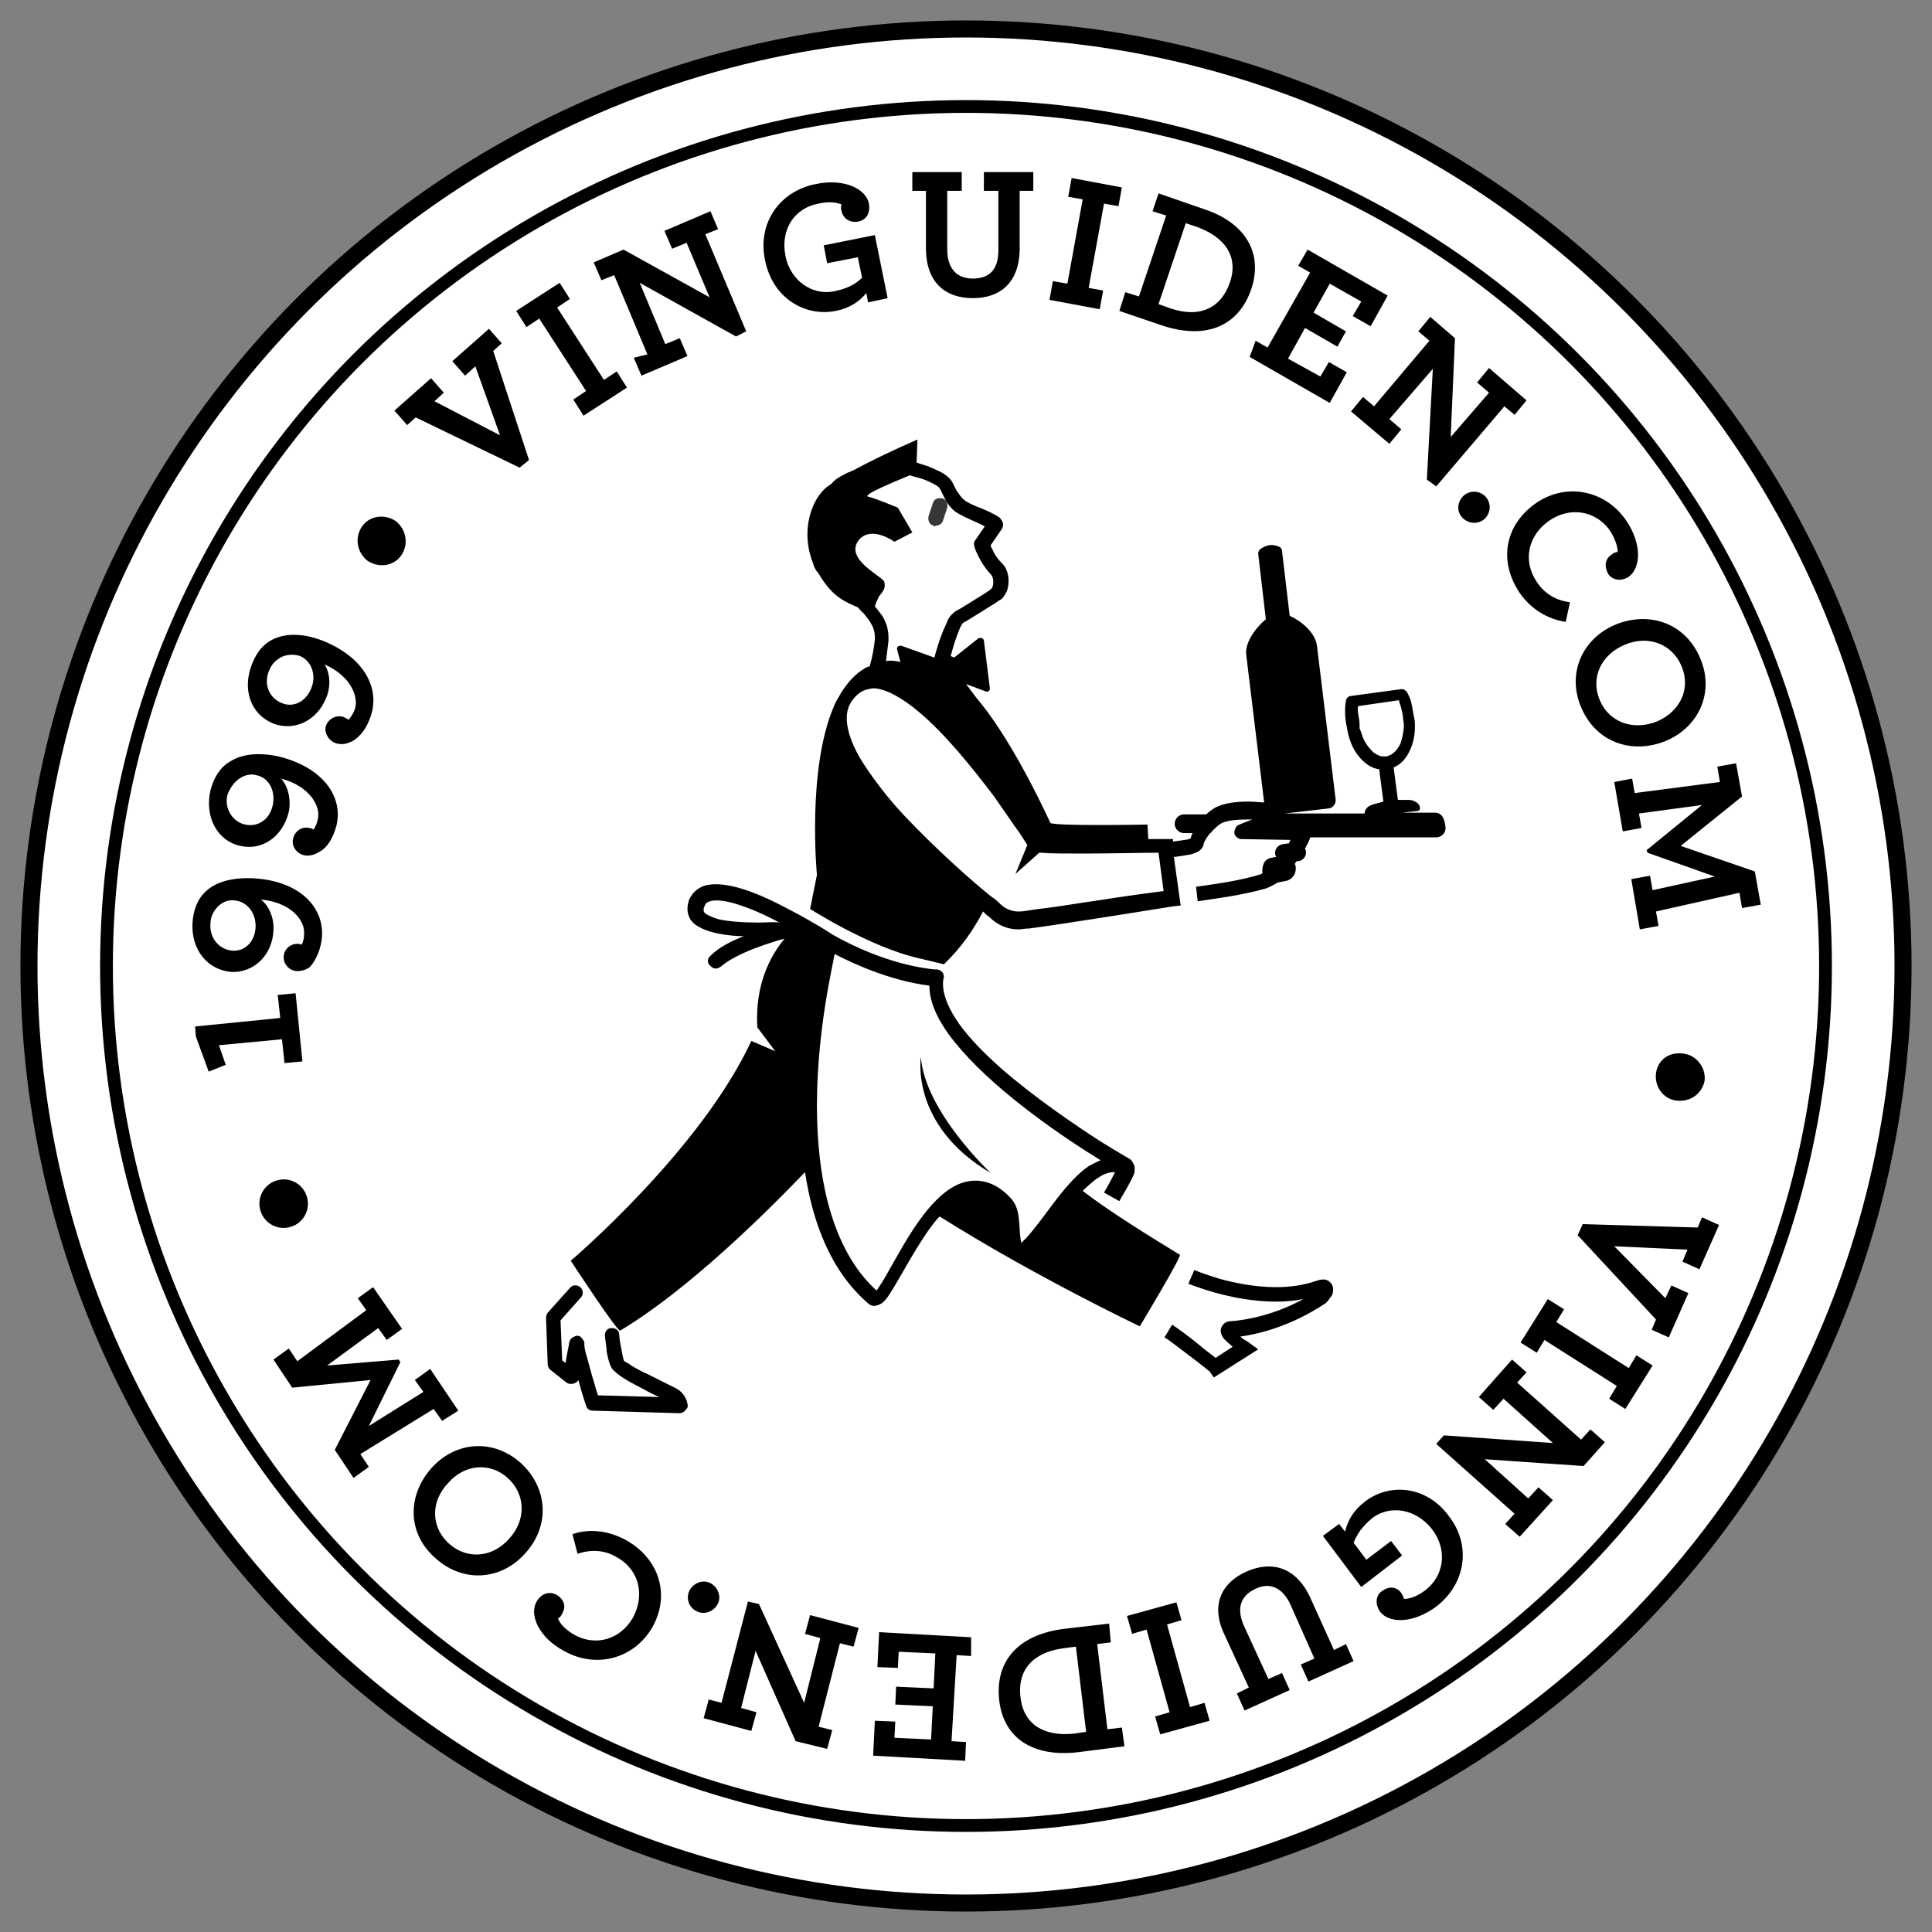 <?xml version="1.0" encoding="utf-8"?>
<!-- Generator: Adobe Illustrator 21.0.1, SVG Export Plug-In . SVG Version: 6.00 Build 0)  -->
<svg version="1.1" id="Lager_1" xmlns="http://www.w3.org/2000/svg" xmlns:xlink="http://www.w3.org/1999/xlink" x="0px" y="0px"
	 viewBox="0 0 226.8 226.8" style="enable-background:new 0 0 226.8 226.8;" xml:space="preserve">
<rect x="0" y="0" width="226.8" height="226.8" fill="#808080" stroke="none"/>
<style type="text/css">
	.st0{clip-path:url(#SVGID_2_);fill:#FFFFFF;}
	.st1{clip-path:url(#SVGID_2_);fill:none;stroke:#000000;stroke-width:2;}
	.st2{clip-path:url(#SVGID_2_);fill:none;stroke:#000000;stroke-width:1.5;}
	.st3{clip-path:url(#SVGID_2_);fill:#373535;}
	.st4{clip-path:url(#SVGID_2_);}
</style>
<g>
	<defs>
		<rect id="SVGID_1_" x="1.4" y="1.4" width="223.9" height="223.9"/>
	</defs>
	<clipPath id="SVGID_2_">
		<use xlink:href="#SVGID_1_"  style="overflow:visible;"/>
	</clipPath>
	<path class="st0" d="M113.4,223.3c60.7,0,110-49.2,110-110c0-60.7-49.2-110-110-110s-110,49.2-110,110
		C3.4,174.1,52.7,223.3,113.4,223.3"/>
	<circle class="st1" cx="113.4" cy="113.4" r="110"/>
	<path class="st0" d="M113.4,214.3c55.7,0,100.9-45.2,100.9-100.9c0-55.7-45.2-100.9-100.9-100.9S12.5,57.6,12.5,113.4
		C12.5,169.1,57.6,214.3,113.4,214.3"/>
	<circle class="st2" cx="113.4" cy="113.4" r="100.9"/>
	<path class="st3" d="M109.6,61.7c-0.5-0.1-0.7-0.6-0.6-1.1l0.5-1.5c0.1-0.5,0.6-0.7,1.1-0.6c0.5,0.1,0.7,0.6,0.6,1.1l-0.5,1.5
		c-0.1,0.4-0.5,0.6-0.8,0.6C109.8,61.8,109.7,61.8,109.6,61.7"/>
	<path class="st3" d="M110.8,60.2c0.1,0.3,0,0.6-0.2,0.7c-0.2,0-0.4-0.2-0.4-0.5c-0.1-0.3,0-0.6,0.2-0.7
		C110.6,59.6,110.8,59.8,110.8,60.2"/>
	<path class="st0" d="M115.4,104.4c-0.7,1.8-4.3,7.6-4.3,7.6c-3.9,1.4-15.7-5.6-15.7-5.6s0.9-1.2,1.7-2.3"/>
	<path class="st3" d="M148.3,101.9c-0.1-0.6,0.3-1.1,0.9-1.2l1-0.1c0.6-0.1,1.1,0.3,1.2,0.9c0.1,0.6-0.3,1.1-0.9,1.2l-1,0.1
		c0,0-0.1,0-0.1,0C148.8,102.9,148.4,102.5,148.3,101.9"/>
	<path class="st3" d="M109.9,115.9l0.2-0.5c-0.1,0-0.1,0-0.2,0C109.9,115.5,109.9,115.7,109.9,115.9"/>
	<path class="st0" d="M110,114.8c0,0-1.8-0.1-4.8-0.9c1.6,0.6,3.2,1.1,4.8,1.4C110,115.1,110,115,110,114.8"/>
	<path class="st4" d="M142,161c0,0-1.1-0.9-2.3-1.8c-1.2-0.9-2.6-2-3-2.2l0.9-1.5c0.6,0.4,2,1.4,3.2,2.4c0.7,0.6,1.4,1.1,1.9,1.5
		l2-1.3c-0.4-0.4-0.9-0.7-1.2-1.2c-0.1-0.2-0.2-0.4-0.2-0.7c0-0.3,0.2-0.7,0.5-0.9c0.3-0.2,0.5-0.2,0.7-0.2c3.6-0.3,6.7-1.6,8.5-2.6
		c-1.1,0.2-2.1,0.3-3.2,0.3c-5.4,0-10.2-2.1-10.3-2.1l0.7-1.6c0,0,0.3,0.1,0.8,0.3c0.5,0.2,1.2,0.4,2.1,0.7c1.8,0.5,4.2,1,6.7,1
		c1.6,0,3.1-0.2,4.6-0.7c0.3-0.1,0.6-0.2,0.9-0.2c0.2,0,0.5,0,0.8,0.3c0.3,0.2,0.4,0.6,0.4,0.9c0,0.5-0.2,0.8-0.4,1
		c-0.1,0.2-0.3,0.4-0.3,0.4l-0.1,0.1l-0.1,0.1c-0.1,0-4.2,3.1-10,3.9c0.2,0.2,0.5,0.4,0.7,0.5c0.2,0.1,0.3,0.2,0.3,0.2l1.1,0.8
		l-5.2,3.3L142,161z"/>
	<path class="st4" d="M79.8,165.9l-10.2-0.3c-0.4,0-0.7-0.2-0.8-0.6c0,0-0.5-1.4-0.9-3c-0.1,0.2-0.3,0.3-0.5,0.4
		c-0.3,0.1-0.6,0.1-0.9-0.1l-1.9-1.5c-0.2-0.2-0.3-0.4-0.3-0.6l-0.2-5.5c0-0.2,0.1-0.5,0.2-0.6l2.6-2.9c0.3-0.4,0.9-0.4,1.2-0.1
		c0.4,0.3,0.4,0.9,0.1,1.2l-2.4,2.7l0.2,4.7l0.4,0.3c0.1-0.8,0.3-1.7,0.4-2.2c0-0.2,0-0.2,0.1-0.4c0-0.1,0-0.1,0.2-0.3
		c0.1-0.1,0.3-0.2,0.6-0.3c0.3,0,0.5,0.1,0.6,0.3c0.1,0.1,0.2,0.2,0.2,0.3c0.1,0.1,0.1,0.2,0.1,0.2c0,0.1,0,0.2,0,0.2
		c0,0,0,0.1,0,0.1v0c0,0.2,0.1,0.8,0.3,1.4c0.2,0.7,0.4,1.5,0.6,2.2c0.3,0.9,0.5,1.8,0.7,2.3l7.2,0.2c-0.5-0.2-1.1-0.5-1.8-0.9
		c-1.2-0.6-2.5-1.3-3.2-1.9c-0.2-0.2-0.4-0.3-0.6-0.6c-0.2-0.4-0.3-0.7-0.4-1.1c-0.1-0.4-0.2-0.8-0.2-1.2c-0.1-0.8-0.2-1.5-0.2-1.5
		c0-0.5,0.3-0.9,0.8-0.9c0.5,0,0.9,0.3,0.9,0.8c0,0,0,0.4,0.1,0.9c0.1,0.5,0.2,1.1,0.3,1.6c0.1,0.3,0.1,0.5,0.2,0.6c0,0,0,0,0,0
		c0,0,0.1,0.1,0.2,0.1c0.1,0.1,0.4,0.2,0.6,0.4c0.5,0.3,1.2,0.7,1.9,1c1.4,0.7,2.8,1.4,3.2,1.6c1.3,0.6,1.5,1.8,1.5,1.9
		c0.1,0.3,0,0.5-0.2,0.7C80.3,165.8,80,165.9,79.8,165.9L79.8,165.9z"/>
	<path class="st4" d="M162.7,88.8L162.7,88.8c-0.1,0-0.2,0-0.3,0c-0.4,0-0.8-0.2-1.2-0.5c-0.6-0.6-1.1-1.3-1.3-2
		c-0.1-0.3-0.2-0.6-0.3-0.8c0-0.1,0-0.2,0-0.2c0-0.1,0-0.1,0-0.1c0-0.1,0-0.2,0-0.3c0-0.3-0.2-1.2-0.2-1.4v0c0-0.2,0-0.4,0-0.6
		l4.8-0.7c0.1,0.2,0.1,0.4,0.2,0.6l0,0c0.1,0.3,0.3,1.2,0.3,1.4c0,0.3,0.1,0.6,0.1,0.9c0,0,0,0,0,0c0,0.8-0.2,1.6-0.4,2.2
		C163.9,88.3,163.3,88.7,162.7,88.8 M128.9,105.7c-2.2,0.3-4.4,0.7-6.1,0.9c-0.9,0.1-1.6,0.2-2.2,0.3c-0.5,0.1-0.9,0.1-1,0.1
		c0,0-0.1,0-0.1,0c-0.7,0-1.5-0.3-2.1-0.9c-0.2-0.2-0.5-0.5-1.1-0.9c-2-1.6-6.2-5.3-10-9.3c-1.9-2-3.6-4.2-4.9-6.2
		c-1.3-2-2-3.9-2-5.4c0-1.1,0.4-2,1.3-2.8c0.6-0.5,1.1-0.6,1.8-0.7h0c1.4,0,3.4,1.1,5.4,2.8c3.1,2.6,6.3,6.6,8.8,9.9
		c1.2,1.7,2.2,3.2,3,4.3c0.4,0.6,0.7,1.1,0.9,1.4l-1.4,3.4l2.8-2.5c0.1,0,0.1,0,0.2,0c1,0.1,2.8,0.1,4.9,0.1c3.3,0,7.3-0.1,8.9-0.1
		l0.6,4.5C135.1,104.8,132,105.2,128.9,105.7 M100.9,63.3c1.5-1.6,4.1,0.3,4.1,0.3l2.1-1.1l-1.7-2.9c0,0-2.6-1.1-3.5-1.3
		c-0.7-0.2,3.2-1.8,4.9-2.5c0.6,0.2,1.2,0.3,1.7,0.5c0.8,0.3,1.5,0.7,1.7,0.9c0.1,0,0.3,0.5,0.6,1.1c0.3,0.6,0.7,1.3,1.4,1.8
		c0.6,0.4,1.5,0.8,2.4,1.2c0.4,0.2,0.7,0.3,1,0.5l-1.1,1.6c-0.2,0.2-0.2,0.5-0.1,0.8c0,0.1,0.6,1.8,1.8,3.1c0.3,0.3,0.4,0.6,0.4,1
		c0,0.2,0,0.4-0.1,0.6c0,0.1-0.1,0.1-0.1,0.2c0,0,0,0,0,0c-0.1,0.1-0.4,0.3-0.7,0.5c-1.1,0.7-3,1.9-3.6,2.2c-0.5,0.4-0.8,0.8-1,1.4
		c-0.8,1.6-1.4,3.9-1.4,4l-3.9-1.4c-0.1,0-0.3,0-0.4,0.1c-0.1,0.1-0.1,0.2-0.1,0.3l0.4,1.5c-0.5-0.1-1.1-0.2-1.7-0.1
		c0.1-0.7,0.2-1.5,0.3-2.4c0-0.1,0-0.3,0-0.4c0-1.1-0.4-2-0.8-2.6c-0.3-0.4-0.6-0.8-0.8-1c0.1-0.4,0.3-0.8,0.4-1
		c0.1-0.4,1-0.9,0.7-1.9C103.7,67.7,98.9,65.6,100.9,63.3 M168.5,95.4h-3.9l1.8-0.2c0.2,0,0.3-0.2,0.3-0.3v0c0-0.4-0.3-0.7-0.6-0.8
		c-0.3-0.2-0.6-0.2-0.9-0.2h-1.1l-0.5-3.8c0.9-0.4,1.5-1.1,1.9-2c0.4-0.8,0.6-1.8,0.6-2.8c0-0.4,0-0.7-0.1-1.1
		c-0.1-0.4-0.2-1.2-0.3-1.6c-0.1-0.5-0.3-0.9-0.5-1.3c-0.1-0.2-0.4-0.4-0.6-0.4c0,0-0.1,0-0.1,0h0l-5.9,0.8c-0.3,0-0.6,0.3-0.6,0.6
		c-0.1,0.4-0.1,0.9-0.1,1.4c0,0.4,0.1,1.3,0.2,1.6c0.2,1.4,0.7,2.7,1.5,3.6c0.6,0.7,1.4,1.3,2.3,1.4l0.5,3.8l-1.1,0.3l0,0
		c-0.3,0.1-0.6,0.2-0.8,0.4c-0.2,0.2-0.3,0.4-0.3,0.7h-9.4l5.2-0.6c0.5-0.1,0.8-0.5,0.8-1l-2.2-18.1c-0.2-1.6-2-3-3.2-3.5l-0.9-7.6
		c0-0.2-0.1-0.4-0.3-0.5c0,0-0.6-0.3-1.2-0.2c-0.6,0.1-1.1,0.5-1.1,0.5c-0.1,0.1-0.2,0.3-0.2,0.5l0.9,7.7c-1,0.8-2.5,2.6-2.3,4.2
		l2.1,17.3c-0.4,0-1.1-0.1-1.8-0.1c-1.3,0-2.9,0.1-4.1,0.8c-0.3,0.2-0.6,0.4-0.9,0.7h-2.6c-0.6,0-1.1,0.5-1.1,1.1
		c0,0.6,0.5,1.1,1.1,1.1h1c-0.1,0.2-0.2,0.4-0.2,0.6c-0.2,0.1-0.5,0.2-0.8,0.2c-0.4,0.1-0.8,0.1-1.3,0.2l0-0.3l-0.8,0
		c0,0-0.8,0-2.1,0l-0.1-1.7c0,0-11,0.2-11.4-0.2c0,0-4-8.9-8.2-14.1c-0.7-0.8-1.2-1.6-1.7-2.2l2.4,0.9c0.1,0,0.2,0,0.3-0.1
		c0.1-0.1,0.1-0.2,0.1-0.3l-0.7-5.6c0-0.1-0.1-0.2-0.2-0.3c-0.1,0-0.3,0-0.4,0l-2.9,2.3c-0.1-0.1-0.3-0.1-0.4-0.2
		c0.1-0.4,0.3-1,0.5-1.7c0.2-0.6,0.4-1.1,0.6-1.6c0.1-0.2,0.2-0.4,0.3-0.5c0-0.1,0.1-0.1,0.1-0.1c0,0,0,0,0,0
		c0.4-0.2,1.3-0.8,2.3-1.4c0.5-0.3,0.9-0.6,1.3-0.8c0.4-0.3,0.7-0.5,0.9-0.6c0.3-0.3,0.4-0.6,0.6-0.9c0.1-0.3,0.2-0.7,0.2-1.2
		c0-0.7-0.2-1.6-0.9-2.2c-0.4-0.4-0.8-1-1-1.5c-0.1-0.2-0.2-0.3-0.2-0.5l1.3-1.9c0.2-0.3,0.2-0.7,0-1c-0.2-0.3-0.3-0.4-0.5-0.5
		c-0.5-0.3-1.3-0.7-2.1-1c-0.8-0.3-1.6-0.7-1.8-0.9c-0.4-0.3-0.6-0.7-0.9-1.1c-0.3-0.5-0.4-1-0.9-1.5c-0.6-0.6-1.4-0.9-2.3-1.3
		c-0.5-0.2-1-0.3-1.5-0.5l0.1-2.7c0,0-4.2,1.8-7.5,3.6c-0.4,0.2-0.8,0.3-1.1,0.5c-0.6,0.3-1.1,0.6-1.5,1.1c-0.3,0.2-0.6,0.4-0.8,0.6
		c-1.6,1.5-2.8,5-1.4,8.6c0.1,0.4,0.3,0.9,0.6,1.2c0.1,0.1,0.1,0.2,0.2,0.3c1.6,2.7,3.2,3.2,4.5,3.8c0.3,0.3,0.5,0.6,0.6,0.6
		c0.3,0.4,0.6,0.7,0.9,1.2c0.3,0.5,0.5,1,0.5,1.7c0,0.1,0,0.2,0,0.3c-0.1,0.9-0.3,2.1-0.6,3.1c-0.2,0.1-0.3,0.1-0.5,0.2
		c-1.2,0.7-2.1,1.7-2.9,3c-0.3,0.5-0.6,1-0.8,1.5c-3.2,7.4-2,19.8-2,19.8l-0.8,4c0,0,7,4.5,12.8,5.8l2.9,0.7c2.1-2,3.5-4.1,4.6-6.2
		c0.1,0.1,0.1,0.1,0.2,0.2c0.3,0.3,0.6,0.5,0.6,0.5c0.9,0.9,2.1,1.4,3.3,1.4h0c0.1,0,0.1,0,0.2,0l0,0c0.2,0,0.6-0.1,1.1-0.1
		c3.9-0.5,16.9-2.6,16.9-2.6l0.9-0.1l-0.8-5.7c0,0,0.1,0,0.1,0c0.7-0.1,1.3-0.2,1.9-0.3c0.3-0.1,0.6-0.2,0.8-0.3
		c0.2-0.1,0.6-0.4,0.7-0.9c0-0.2,0.3-0.7,0.6-1.1c0.1-0.1,0.1-0.2,0.2-0.2c0.4-0.5,1-1,1.2-1.1c0.6-0.4,2-0.5,3.2-0.5
		c0.2,0,0.3,0,0.5,0c-0.8,0.3-1.5,0.6-1.5,0.6c-0.4,0.1-0.6,0.6-0.6,1c0,0.1,0.1,0.2,0.1,0.3c0.2,0.2,0.4,0.4,0.7,0.4l5.8,0.1
		c-0.1,0.1-0.1,0.3-0.2,0.4l-0.7,0.1c-0.6,0.1-1,0.6-0.9,1.2c0,0.1,0.1,0.2,0.1,0.3l-0.5,0.1c-0.8,0.2-1.2,0.9-1.1,1.7
		c0,0,0,0,0,0.1c0,0-0.1,0-0.1,0.1c-2.5,0.8-5.6,1.2-7.7,1.5l0.2,1.7c2-0.3,5.2-0.7,8-1.5c0.5-0.2,0.9-0.4,1.4-0.7l1-0.2
		c0.8-0.2,1.2-0.9,1.1-1.7c0-0.1-0.1-0.2-0.1-0.3c0.1-0.1,0.1-0.2,0.2-0.3l0.2,0c0.6-0.1,1-0.6,0.9-1.2c0-0.1-0.1-0.2-0.1-0.3
		c0.4-0.7,0.6-1.2,0.6-1.3h14.8c0.6,0,1.1-0.5,1.1-1.1C169.6,95.9,169.1,95.4,168.5,95.4"/>
	<path class="st4" d="M123.7,141.2c-1.4,1.9-2.4,3.2-3.1,4c-0.3,0.3-0.6,0.6-0.7,0.7c0-0.1-0.1-0.3-0.1-0.5
		c-0.1-0.7-0.1-1.5-0.2-2.4c-0.1-0.8-0.3-1.7-1-2.4c-1.3-1.4-2.7-2-4.1-2c-1.8,0-3.3,1-4.6,2.3c-2,2-3.6,4.8-4.9,7.1
		c-0.7,1.2-1.2,2.2-1.7,2.9c-0.2,0.3-0.3,0.5-0.4,0.6c-5.4-4.9-7-13.6-7-21.7c0-5,0.6-9.7,1.2-13.2c0.3-1.7,0.6-3.2,0.8-4.2
		c0-0.2,0.1-0.3,0.1-0.4c5.2,2.7,9.3,3.5,11.1,3.7v0c0,2.5,1.6,5.1,3.7,7.5c4.6,5.3,12.3,10.5,16.4,13c-0.4,0.2-0.9,0.4-1.4,0.7
		C126.6,137.7,125.3,139.1,123.7,141.2 M89.1,108.3c-1.7,0-3.5-0.1-4.8-0.4c-0.6-0.2-1.1-0.4-1.4-0.6c-0.3-0.2-0.3-0.3-0.3-0.5
		c0-0.1,0-0.2,0.1-0.4c0.1-0.3,0.2-0.4,0.4-0.5c0.2-0.1,0.5-0.2,1-0.2h0c1.8,0,4.8,1.2,7.4,2.6C90.8,108.2,90,108.3,89.1,108.3
		 M132.5,137.9L132.5,137.9l0.2,0.2L132.5,137.9z M131.3,137.9l0.2-0.1L131.3,137.9z M127.1,139.8c0.6-0.6,1.2-1.1,1.6-1.4
		c1-0.7,1.6-0.8,2.1-0.8c0.1,0,0.1,0,0.1,0c-0.2,0.4-0.6,1.2-1.3,2.4l0.9,0.5l0.9,0.5c0.7-1.2,1.1-1.9,1.4-2.5
		c0.3-0.6,0.4-0.7,0.4-1.3c0-0.1,0-0.3-0.1-0.5c-0.1-0.2-0.2-0.4-0.4-0.6c0,0-1.4-0.8-3.5-2.1c-3.1-2-7.8-5.2-11.7-8.6
		c-1.9-1.7-3.7-3.5-4.9-5.2c-1.2-1.7-1.9-3.3-1.9-4.7c0-0.2,0-0.5,0.1-0.7c0-0.2,0-0.5-0.2-0.7c-0.2-0.2-0.4-0.3-0.7-0.3
		c0,0-0.1,0-0.2,0c-1-0.1-5.8-0.6-12-4.1c-0.1-0.1-2.3-1.5-5-2.9c-2.8-1.5-6.1-3-8.7-3c-0.6,0-1.3,0.1-1.8,0.4
		c-0.6,0.3-1,0.8-1.3,1.4c-0.1,0.3-0.2,0.7-0.2,1.1c0,0.8,0.4,1.5,1,1.9c0.9,0.6,2,0.9,3.2,1.1c0.7,0.1,1.5,0.2,2.4,0.2
		c-1.5,0.6-2.9,1.3-3.9,2.3c-0.4,0.3-0.4,0.9,0,1.2c0.2,0.2,0.4,0.3,0.6,0.3c0.2,0,0.4-0.1,0.6-0.2c1.2-1.1,3.6-2.1,5.8-2.8
		c0.6-0.2,1.2-0.4,1.7-0.5c-1.6,1.9-3.5,5.3-3.2,10.4c0,0,0,0,0,0l2.1,2.8l-2.8-1.2c-6,12.9-21.2,25.8-21.2,25.8s5.5,8.4,5.8,8.2
		c7.9-4.7,17.1-13.8,21.7-18.6c0.9,5.9,3,11.6,7.4,15.4c0.2,0.2,0.5,0.3,0.7,0.3h0c0.4,0,0.7-0.2,0.9-0.3c0.4-0.3,0.7-0.7,1-1.2
		c1.1-1.7,2.6-4.6,4.3-7.1c0.5-0.7,1-1.4,1.5-1.9c11.1,7,23.5,12.9,23.5,12.9s5-8.3,4.7-8.4C134.9,145.1,130.2,142.2,127.1,139.8"/>
	<path class="st4" d="M116.3,137.7c0,0-7.7-7.2-8.2-13.6C108.1,124.1,106.8,132.1,116.3,137.7"/>
	<path class="st4" d="M33.1,77.1c0.7-0.3,1.4-0.3,2.1-0.1c1.4,0.6,2,2.3,1.3,3.9c-0.7,1.6-2.2,2.2-3.5,1.6c-1.4-0.6-2.1-2.2-1.4-3.8
		C31.9,77.9,32.5,77.4,33.1,77.1 M43.4,84.4c1.3-3.2-0.3-7-5.3-9.1c-2.2-0.9-4.2-1-5.7-0.4c-1.3,0.5-2.2,1.5-2.8,3
		c-1.2,3-0.2,5.9,2.4,7c2.4,1,5.2-0.2,6.3-3c0.6-1.4,0.4-3-0.2-3.9c3.2,1.4,4.1,4,3.5,5.4c-0.2,0.5-0.5,0.9-0.7,1.1
		c-0.1-0.1-0.3-0.2-0.5-0.3c-0.7-0.3-1.7,0-2.1,0.9c-0.3,0.7,0.1,1.7,1,2.1c0.5,0.2,1.1,0.2,1.6,0C41.9,86.9,42.9,85.8,43.4,84.4
		 M28.1,91.4c0.6-0.4,1.3-0.6,2-0.4c1.5,0.3,2.3,1.9,1.9,3.6c-0.4,1.7-1.8,2.5-3.2,2.2c-1.5-0.3-2.5-1.9-2.1-3.5
		C27,92.5,27.5,91.8,28.1,91.4 M39.5,96.9c0.8-3.3-1.5-6.8-6.8-8.1c-2.3-0.5-4.3-0.3-5.7,0.6c-1.2,0.7-1.9,1.9-2.3,3.4
		c-0.7,3.1,0.8,5.9,3.5,6.5c2.6,0.6,5-1.1,5.7-4c0.3-1.5-0.1-3-0.9-3.9c3.4,0.9,4.7,3.3,4.3,4.8c-0.1,0.5-0.3,0.9-0.5,1.2
		c-0.1-0.1-0.3-0.2-0.5-0.2c-0.8-0.2-1.7,0.3-1.9,1.3c-0.2,0.8,0.4,1.7,1.3,1.9c0.5,0.1,1.1,0,1.6-0.3
		C38.4,99.6,39.1,98.4,39.5,96.9 M25.6,106.4c0.5-0.5,1.2-0.8,1.9-0.7c1.5,0.1,2.6,1.5,2.5,3.2c-0.1,1.7-1.3,2.8-2.7,2.7
		c-1.5-0.1-2.7-1.4-2.6-3.1C24.7,107.6,25.1,106.9,25.6,106.4 M37.8,109.9c0.2-3.4-2.6-6.5-8.1-6.8c-2.4-0.1-4.3,0.4-5.5,1.5
		c-1,0.9-1.5,2.2-1.6,3.7c-0.2,3.2,1.8,5.6,4.6,5.8c2.6,0.1,4.8-2,4.9-4.9c0.1-1.5-0.6-3-1.5-3.6c3.5,0.3,5.2,2.4,5.1,4
		c0,0.5-0.1,1-0.3,1.3c-0.2-0.1-0.3-0.1-0.5-0.1c-0.8,0-1.6,0.6-1.6,1.6c0,0.8,0.7,1.6,1.6,1.6c0.6,0,1.1-0.2,1.5-0.5
		C37.1,112.7,37.7,111.4,37.8,109.9 M35.5,124.6l-0.8-8l-2.1,0.2l0.3,2.7l-10,1l0.1,1.2l1.5,4.1l2-0.8l-0.8-2.3l7.4-0.7l0.3,2.8
		L35.5,124.6z M36,140.4c-0.5-1.5-2.1-2.3-3.6-1.8c-1.5,0.5-2.3,2.1-1.8,3.6c0.5,1.5,2.1,2.3,3.6,1.8
		C35.7,143.5,36.5,141.9,36,140.4 M53.8,165.6l-3.3-4.9l-1.8,1.3l1,1.4l-6.4,4l3.7-7.5l-0.2-0.3l-8.4,0.7l6-4.4l1,1.4l1.8-1.3
		l-3.4-4.9l-1.8,1.3l1,1.4l-8.1,6l-1-1.5l-1.8,1.3l2.2,3.3l9.2-0.9l-4.2,8.2l2.2,3.3l1.8-1.3l-1-1.5l8.6-5.3l1,1.4L53.8,165.6z
		 M59.6,173.5c2.1,1.9,2.2,4.9,0.2,7.1c-2,2.3-5,2.5-7.1,0.6c-2.1-1.9-2.2-4.9-0.1-7.1C54.5,171.9,57.5,171.6,59.6,173.5
		 M61.2,171.8c-3.3-3-7.8-2.6-10.6,0.6c-2.8,3.2-2.8,7.6,0.5,10.5c3.3,3,7.8,2.6,10.6-0.6C64.5,179.2,64.4,174.8,61.2,171.8
		 M73.5,180.8c-2-1.1-4.3-1.4-6.3-0.7l0.6,2.3c1.5-0.5,3.1-0.5,4.6,0.4c2.7,1.5,3.3,4.5,1.9,7.1c-1.5,2.6-4.4,3.4-6.9,2
		c-1.2-0.7-1.7-1.4-1.9-1.9c0.2-0.1,0.4-0.3,0.5-0.6c0.5-0.8,0.2-1.7-0.7-2.2c-0.8-0.4-1.7-0.2-2.3,0.8c-0.9,1.5,0.2,4.2,3.2,5.8
		c3.7,2.1,8.2,1,10.4-2.8C78.7,187.2,77.4,183,73.5,180.8 M83.3,185.8c-0.9-0.4-2,0.1-2.4,1c-0.4,0.9,0,2,1,2.4c0.9,0.4,2-0.1,2.4-1
		C84.7,187.3,84.2,186.2,83.3,185.8 M89.1,188.3l-1.3-0.3l-3.1,11.9l-1.5-0.4l-0.6,2.2l5.6,1.5l0.6-2.2l-1.8-0.5l1.7-6.7l4.7,10.6
		l3.7,0.9l0.6-2.2l-1.6-0.4l2.5-9.8l1.6,0.4l0.6-2.2l-5.7-1.5l-0.6,2.2l1.8,0.5l-1.9,7.6L89.1,188.3z M114,192.2l-10.8-0.6l-0.2,4.1
		l2.4,0.1l0.1-1.9l4.3,0.2l-0.2,4.1l-4.4-0.2l-0.1,2.1l4.4,0.2l-0.2,3.9l-4.3-0.2l0.1-1.9l-2.4-0.1l-0.2,4.1l10.8,0.6l0.1-2.2
		l-1.7-0.1l0.6-10.1l1.7,0.1L114,192.2z M126.3,193.3l1.2,10l-1.3,0.2c-3.6,0.4-6-1-6.4-4.2c-0.4-3.1,1.3-5.3,5-5.8L126.3,193.3z
		 M130.2,190.6l-5.2,0.6c-5.7,0.7-8.2,4-7.7,8.4c0.5,4.4,3.9,6.7,9.2,6.1l5.5-0.7l-0.3-2.2L130,203l-1.2-10l1.6-0.2L130.2,190.6z
		 M138.1,188.1l-5.8,1.6l0.6,2.1l1.7-0.5l2.7,9.7l-1.7,0.5l0.6,2.1l5.8-1.6l-0.6-2.1l-1.7,0.5l-2.7-9.7l1.7-0.5L138.1,188.1z
		 M146.3,184.5c-2.9,1.3-4.2,3.9-2.6,7.3l2.9,6.3l-1.4,0.7l0.9,2l5.3-2.4l-0.9-2l-1.6,0.7l-2.9-6.3c-0.9-2.1-0.3-3.5,1.4-4.3
		c1.7-0.8,3.2-0.1,4.1,1.9l2.8,6.3l-1.6,0.7l0.9,2l5.3-2.4l-0.9-2l-1.4,0.7l-2.9-6.4C152,183.9,149.2,183.2,146.3,184.5
		 M160.2,176.3c-1.3,1-2,2.2-2.3,3.5l-0.7-0.9l-1.9,1.4l4.5,6l4.8-3.7l-1.3-1.7l-2.9,2.2l-1.5-2c0.4-1,1-1.9,2.2-2.9
		c2-1.5,5-1.2,7,1.3c1.9,2.5,1.4,5.5-0.8,7.2c-1.1,0.8-1.9,1-2.5,1c0-0.2-0.2-0.5-0.3-0.7c-0.6-0.8-1.5-0.8-2.3-0.2
		c-0.7,0.5-0.8,1.5-0.2,2.4c1.1,1.4,3.9,1.4,6.6-0.6c3.4-2.6,4.2-7.1,1.5-10.6C167.4,174.3,163,174.1,160.2,176.3 M169.5,168.5
		l-0.9,1l9.2,8.2l-1.1,1.2l1.7,1.5l3.9-4.3l-1.7-1.5l-1.2,1.3l-5.1-4.6l11.6,0.8l2.5-2.8l-1.7-1.5l-1.1,1.2l-7.5-6.7l1.1-1.2
		l-1.7-1.5l-3.9,4.4l1.7,1.5l1.2-1.3l5.8,5.2L169.5,168.5z M181.7,152.5l-3.2,5.1l1.9,1.2l0.9-1.5l8.5,5.4l-0.9,1.5l1.9,1.2l3.2-5.1
		l-1.9-1.2l-0.9,1.5l-8.5-5.4l0.9-1.5L181.7,152.5z M185.8,143.7l-0.6,1.3l9.2,9.9l-0.5,1.2l2,0.9l2.3-5.2l-2-0.9l-0.7,1.5l-6-6.1
		l8.6,0.4l-0.6,1.4l2,0.9l2.3-5.2l-2-0.9l-0.5,1.2L185.8,143.7z M194.4,126c-0.2,1.5,0.8,3,2.4,3.2c1.6,0.2,3-0.8,3.3-2.3
		c0.2-1.5-0.9-3-2.4-3.2C196,123.4,194.6,124.4,194.4,126 M189.5,91.8l1,5.8l2.2-0.4l-0.3-1.7l7.4-1l-6.5,5.3l0.1,0.3l7.9,2.8
		l-7.3,1.6l-0.3-1.7l-2.2,0.4l1,5.9l2.2-0.4l-0.3-1.7l9.8-2.2l0.3,1.8l2.2-0.4l-0.7-3.9l-8.7-3l7.2-5.8l-0.7-3.9l-2.2,0.4l0.3,1.8
		l-10,1.3l-0.3-1.7L189.5,91.8z M187.8,82.2c-1.1-2.6,0.1-5.3,2.9-6.5c2.8-1.2,5.6-0.1,6.7,2.5c1.1,2.6-0.1,5.3-2.9,6.5
		C191.7,85.8,188.9,84.8,187.8,82.2 M185.6,83c1.7,4.1,5.9,5.6,9.9,4c3.9-1.6,5.8-5.7,4.1-9.7c-1.7-4.1-5.9-5.6-9.9-4
		C185.8,74.9,183.9,79,185.6,83 M178.4,69.6c1.3,1.9,3.3,3.1,5.4,3.4l0.5-2.3c-1.6-0.2-3-1-3.9-2.4c-1.7-2.5-1-5.5,1.5-7.2
		c2.5-1.7,5.5-1.1,7.1,1.2c0.7,1.1,0.9,2,0.9,2.5c-0.2,0-0.5,0.1-0.7,0.3c-0.8,0.5-0.9,1.4-0.4,2.3c0.5,0.7,1.5,0.9,2.4,0.3
		c1.4-1,1.6-3.8-0.3-6.6c-2.4-3.5-6.9-4.5-10.5-2.1C176.6,61.6,175.9,65.9,178.4,69.6 M171.7,60.8c0.7,0.7,1.8,0.8,2.6,0.1
		c0.7-0.7,0.8-1.8,0.1-2.6c-0.7-0.7-1.8-0.8-2.6-0.1C171,59,171,60.1,171.7,60.8 M167.5,56.3l1.1,0.8l8-9.4l1.2,1l1.4-1.7l-4.4-3.8
		l-1.4,1.7l1.4,1.2l-4.5,5.2l0.5-11.6l-2.9-2.5l-1.4,1.7l1.3,1.1l-6.5,7.7l-1.3-1.1l-1.4,1.7l4.5,3.8l1.4-1.7l-1.4-1.2l5.1-5.9
		L167.5,56.3z M146.7,41.9l9.4,5.4l2-3.6l-2.1-1.2l-1,1.7l-3.8-2.1l2-3.6l3.8,2.2l1-1.8l-3.8-2.2l1.9-3.4l3.7,2.1l-1,1.7l2.1,1.2
		l2-3.6l-9.4-5.4l-1.1,1.9l1.4,0.8l-5,8.8l-1.4-0.8L146.7,41.9z M136,35.7l3.2-9.5l1.2,0.4c3.4,1.2,5,3.5,4,6.5c-1,3-3.5,4.3-7,3.1
		L136,35.7z M131.4,36.5l5,1.7c5.4,1.8,9.1-0.1,10.5-4.3c1.4-4.2-0.7-7.8-5.7-9.4l-5.2-1.8l-0.7,2.1l1.6,0.5l-3.2,9.5l-1.6-0.5
		L131.4,36.5z M123.2,35.2l5.9,1.1l0.4-2.2l-1.7-0.3l1.8-9.9l1.7,0.3l0.4-2.2l-5.9-1.1l-0.4,2.2l1.7,0.3l-1.8,9.9l-1.7-0.3
		L123.2,35.2z M114.2,35c3.2,0,5.4-1.8,5.5-5.6l0-7l1.6,0l0-2.2l-5.8,0l0,2.2l1.7,0l0,7c0,2.3-1.1,3.3-3,3.3c-1.9,0-3-1.2-3-3.4
		l0-6.9l1.7,0l0-2.2l-5.8,0l0,2.2l1.6,0l0,7C108.8,33.2,111,35,114.2,35 M98.1,36.5c1.6-0.3,2.8-1.1,3.6-2.1l0.2,1.1l2.3-0.5
		l-1.5-7.4l-6,1.2l0.4,2.1l3.6-0.7l0.5,2.4c-0.8,0.8-1.8,1.3-3.3,1.6c-2.4,0.5-5.1-1.1-5.7-4.2c-0.6-3.1,1.1-5.6,3.9-6.1
		c1.3-0.3,2.2-0.1,2.7,0.1c-0.1,0.2-0.1,0.5,0,0.8c0.2,0.9,1,1.4,2,1.2c0.9-0.2,1.4-1,1.2-2.1c-0.3-1.7-2.9-3-6.2-2.3
		c-4.2,0.8-6.9,4.5-6,8.9C90.7,35.1,94.6,37.2,98.1,36.5 M86.4,39.5l1.2-0.6l-4.8-11.4l1.5-0.6l-0.9-2.1l-5.4,2.3l0.9,2.1l1.7-0.7
		l2.7,6.4l-10.1-5.6l-3.5,1.5l0.9,2.1l1.5-0.6l3.9,9.3L74.4,42l0.9,2.1l5.4-2.3l-0.9-2.1l-1.7,0.7l-3-7.2L86.4,39.5z M68.5,48.8
		l5.1-3.3l-1.2-1.9l-1.5,1l-5.5-8.5l1.5-1l-1.2-1.9l-5.1,3.3l1.2,1.9l1.5-1l5.5,8.5l-1.5,1L68.5,48.8z M61,54.9l1.1-0.9l-4.2-12.8
		l1-0.9l-1.5-1.7l-4.3,3.8l1.5,1.7l1.2-1.1l2.9,8.1L51,47.1l1.1-1l-1.5-1.7l-4.3,3.8l1.5,1.7l1-0.9L61,54.9z M47.1,65.2
		c0.9-1.3,0.6-3-0.6-4c-1.3-0.9-3.1-0.7-4,0.6c-0.9,1.3-0.6,3,0.6,4C44.4,66.7,46.2,66.5,47.1,65.2"/>
</g>
</svg>
